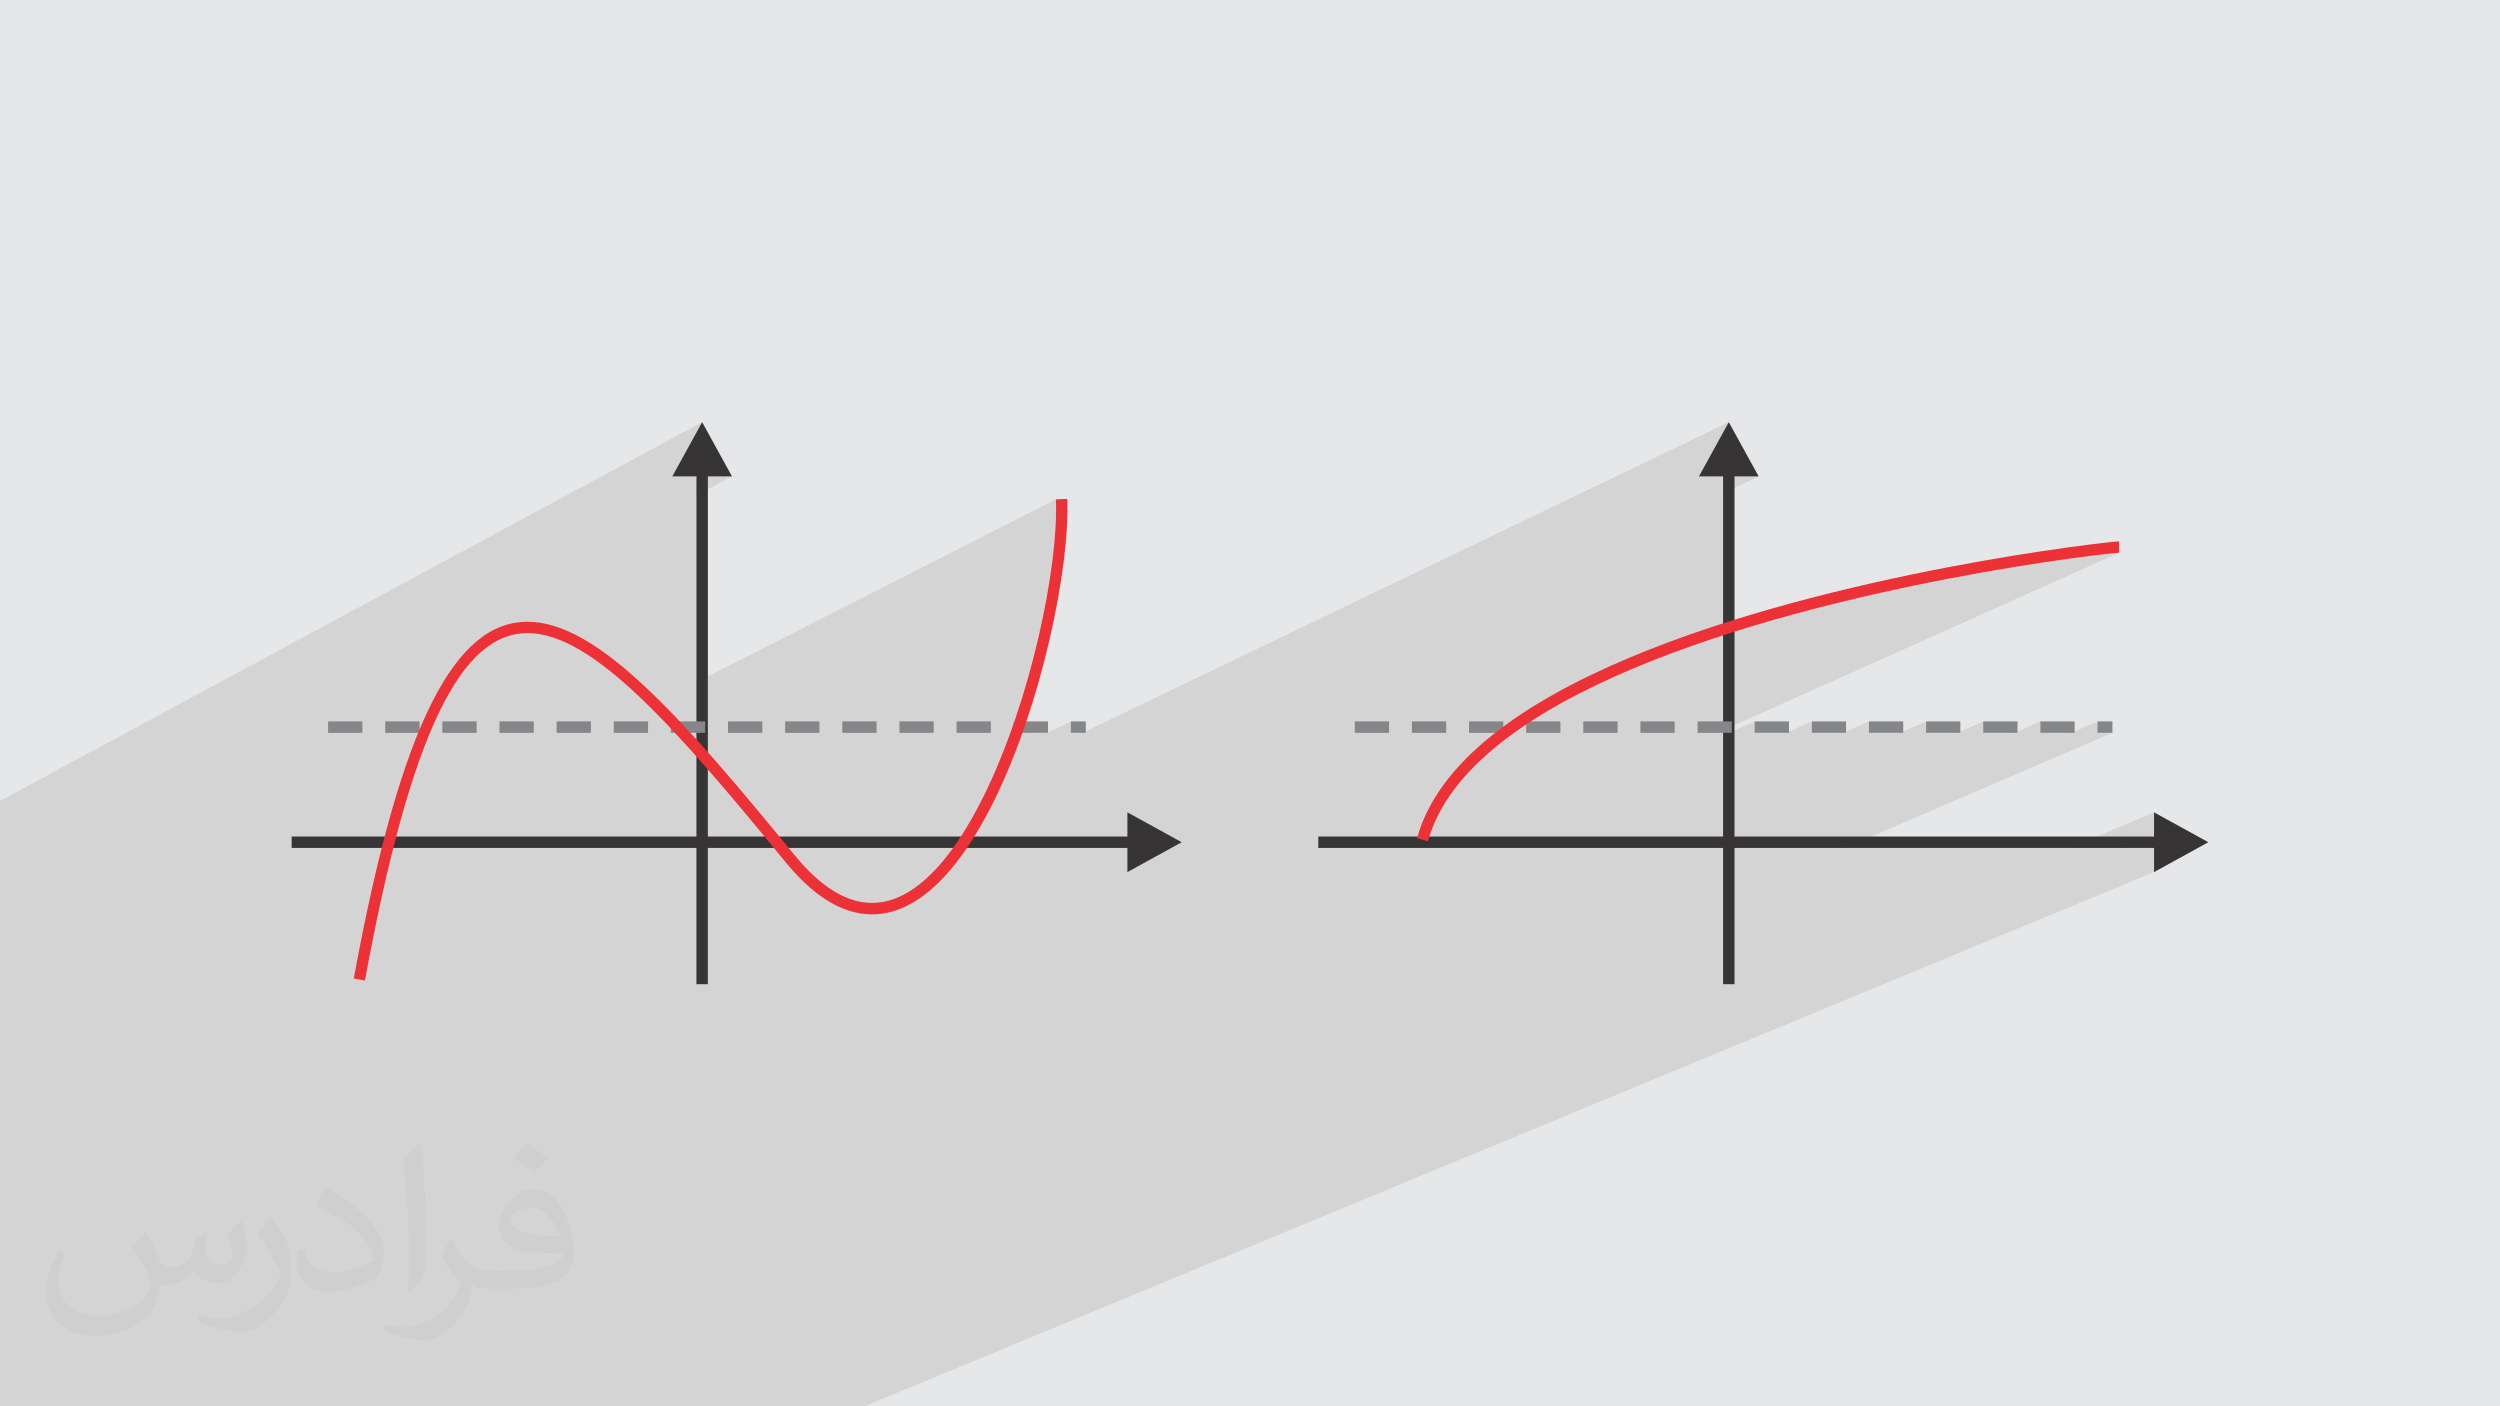 <?xml version="1.0" encoding="UTF-8"?>
<!DOCTYPE svg PUBLIC "-//W3C//DTD SVG 1.1//EN" "http://www.w3.org/Graphics/SVG/1.1/DTD/svg11.dtd">
<!-- Creator: CorelDRAW -->
<svg xmlns="http://www.w3.org/2000/svg" xml:space="preserve" width="3.703in" height="2.083in" version="1.1" style="shape-rendering:geometricPrecision; text-rendering:geometricPrecision; image-rendering:optimizeQuality; fill-rule:evenodd; clip-rule:evenodd"
viewBox="0 0 3703.33 2083.19"
 xmlns:xlink="http://www.w3.org/1999/xlink"
 xmlns:xodm="http://www.corel.com/coreldraw/odm/2003">
 <defs>
  <style type="text/css">
   <![CDATA[
    .fil0 {fill:#E6E7E8}
    .fil4 {fill:#848688;fill-rule:nonzero}
    .fil3 {fill:#373435;fill-rule:nonzero}
    .fil5 {fill:#ED3237;fill-rule:nonzero}
    .fil2 {fill:#373435;fill-opacity:0.031}
    .fil1 {fill:#373435;fill-opacity:0.102}
   ]]>
  </style>
 </defs>
 <g id="Layer_x0020_1">
  <polygon class="fil0" points="-0,0 3703.33,0 3703.33,2083.19 -0,2083.19 "/>
  <polygon class="fil1" points="318.48,2083.19 293.72,2083.19 265.27,2083.19 262.14,2083.19 257.74,2083.19 235.24,2083.19 222.59,2083.19 194.13,2083.19 191.19,2083.19 151.45,2083.19 136.26,2083.19 122.99,2083.19 120.25,2083.19 104.22,2083.19 80.31,2083.19 51.86,2083.19 49.3,2083.19 39.19,2083.19 37.81,2083.19 9.17,2083.19 4.25,2083.19 -0,2083.19 -0,2074.29 -0,2073.2 -0,2064.13 -0,2054.48 -0,2041.2 -0,2040.18 -0,2032.91 -0,2021.14 -0,2018.15 -0,2006.75 -0,1986.93 -0,1973.74 -0,1956.94 -0,1952.98 -0,1951.17 -0,1945.65 -0,1945.33 -0,1939.01 -0,1925.18 -0,1918.61 -0,1904.68 -0,1876.8 -0,1858.35 -0,1856.2 -0,1849 -0,1838.4 -0,1834.66 -0,1834.14 -0,1813 -0,1798.47 -0,1798.04 -0,1776.53 -0,1761.81 -0,1761.48 -0,1739.57 -0,1724.66 -0,1724.42 -0,1718.84 -0,1708.12 -0,1702.13 -0,1687 -0,1686.87 -0,1664.17 -0,1648.85 -0,1648.81 -0,1625.7 -0,1610.24 -0,1610.17 -0,1586.71 -0,1571.15 -0,1570.97 -0,1547.19 -0,1535.44 -0,1531.51 -0,1531.22 -0,1507.11 -0,1491.33 -0,1490.93 -0,1478.03 -0,1466.48 -0,1461.72 -0,1450.58 -0,1450.06 -0,1425.28 -0,1409.27 -0,1408.63 -0,1383.49 -0,1367.37 -0,1366.61 -0,1348.05 -0,1341.11 -0,1336.64 -0,1324.88 -0,1319.06 -0,1281.54 -0,1264.14 -0,1255.87 -0,1238.32 -0,1186.29 1040.11,625.31 995.86,705.75 1031.65,705.75 1031.65,714.77 1048.57,705.75 1084.36,705.75 1031.65,733.74 1031.65,1010.59 1564.16,739.67 1564.4,749.22 1564.39,759.33 1564.11,769.97 1563.59,781.1 1562.81,792.7 1561.79,804.75 1560.52,817.2 1559,830.04 1557.25,843.24 1555.26,856.76 1553.04,870.58 1550.59,884.67 1547.91,899 1545,913.54 1541.87,928.26 1538.52,943.15 1534.96,958.15 1531.18,973.26 1527.19,988.43 1522.99,1003.65 1518.58,1018.87 1513.97,1034.08 1509.16,1049.25 1504.16,1064.34 1501.61,1071.67 1501.61,1085.58 1551.18,1085.58 1586.25,1068.65 1586.25,1085.58 1603.31,1085.58 2560.92,625.31 2516.67,705.75 2552.46,705.75 2552.46,713.79 2569.39,705.75 2605.17,705.75 2552.46,730.71 2552.46,941.19 2566.85,936.51 2596.97,927.22 2627.17,918.36 2657.36,909.93 2687.44,901.91 2717.31,894.32 2746.9,887.13 2776.11,880.34 2804.84,873.95 2833,867.95 2860.51,862.33 2887.27,857.08 2913.19,852.2 2938.19,847.69 2962.15,843.53 2985.01,839.72 3006.66,836.26 3027.02,833.12 3045.98,830.32 3063.47,827.84 3079.38,825.68 3093.64,823.83 3106.14,822.28 3116.8,821.02 3125.52,820.06 3132.21,819.38 3136.78,818.98 3139.15,818.84 2552.46,1081.82 2552.46,1085.58 2561.45,1085.58 2599.26,1068.65 2599.26,1085.58 2645.85,1085.58 2683.89,1068.65 2683.89,1085.58 2730.26,1085.58 2768.52,1068.65 2768.52,1085.58 2814.67,1085.58 2853.16,1068.65 2853.16,1085.58 2899.07,1085.58 2937.79,1068.65 2937.79,1085.58 2983.48,1085.58 3022.43,1068.65 3022.43,1085.58 3067.88,1085.58 3107.06,1068.65 3107.06,1085.58 3129.23,1085.58 2732.93,1256.07 3065.45,1256.07 3190.86,1203.36 3190.86,1239.15 3150.36,1256.07 3190.86,1256.07 3190.86,1291.86 1280.67,2083.19 1206.02,2083.19 1171.02,2083.19 1097.66,2083.19 1083.41,2083.19 1068.28,2083.19 810.32,2083.19 791.69,2083.19 763.24,2083.19 758.76,2083.19 720.55,2083.19 692.09,2083.19 687.81,2083.19 649.41,2083.19 620.96,2083.19 616.87,2083.19 578.28,2083.19 549.82,2083.19 545.93,2083.19 507.14,2083.19 478.68,2083.19 474.98,2083.19 436,2083.19 407.55,2083.19 404.03,2083.19 364.86,2083.19 336.41,2083.19 333.09,2083.19 "/>
  <path class="fil2" d="M217.02 1826.17c7,11 12,21 16,32 3,7 5,19 21,19 5,0 11,-1 17,-5 7,-3 12,-9 14,-17l6 -21 15 -7 1 1c-2,8 -3,16 -3,21 0,18 15,24 27,24 7,0 13,-4 13,-10 0,-8 -4,-23 -8,-35 7,-7 14,-14 22,-20l1 1c4,15 6,30 6,40 0,10 -4,20 -8,27 -7,14 -20,25 -36,25 -12,0 -25,-6 -34,-17l-1 0c-9,11 -22,20 -43,20l-7 0c-1,14 -4,24 -9,33 -13,25 -50,42 -85.01,42 -49,0 -73.01,-28 -73.01,-66 0,-23 8,-45 19,-60l10 4c-7,14 -12,27 -12,40 0,35 29,52 62,52 31,0 68.01,-19 75.01,-42 -3,-25 -12,-36 -26,-59 4,-7 10,-15 17,-23l1 0 0 0 0 0 2 1 -1 -1 0 0 0 0 1.02 0.99zm564.05 -133.01c10,6 20,14 30,23 -6,8 -12,15 -21,21 -10,-8 -20,-15 -30,-22 7,-8 14,-15 20,-22l0 0 0 0 1 0 0 0 0 -0zm5 96.01c-17,0 -30,11 -30,19 0,17 33,23 73.01,23 -5,-20 -22,-42 -43,-42l0 0 0 0 0 0zm-37 93.01c22,0 41,-1 55,-4 16,-4 30,-12 30,-18 0,-2 0,-3 -1,-5 -9,1 -19,1 -29,1 -29,0 -52,-7 -61,-23 -2,-5 -4,-10 -4,-16 0,-16 7,-32 19,-42 10,-9 21,-14 33,-14 20,0 37,16 48,42 6,14 11,30 11,51 0,14 -4,25 -12,34 -16,15 -45,21 -90.01,21l-20 0 0 0 -5 0c-11,0 -19,-2 -25,-7l-1 0c0,3 1,5 1,7 0,10 -3,23 -10,33 -20,30 -42,43 -60,43 -19,0 -42,-7 -63,-17l4 -7c7,3 16,5 29,5 34,0 78.01,-33 84.01,-64 -1,-3 -4,-6 -7,-10 -10,-12 -16,-22 -22,-32 5,-10 10,-18 14,-25l2 0c14,29 28,46 57,46l5 0 0 0 21 0 0 0 0 0 -3 1 0 0 0 0 0 0 -0 -0zm-146.01 31c2,-14 3,-29 3,-43l0 -21c0,-39 -5,-96.01 -9,-133.01 7,-8 17,-17 25,-23l2 1c5,47 7,101.01 7,151.01 0,13 -1,26 -2,35 -1,12 -8,21 -22,35l-3 -1 0 0 0 0 -1 -1 0 0 0 0 0 0 -0 0zm-151.02 -62.01c1,18 10,33 41,33 20,0 36,-5 55,-14 3,-1 5,-3 5,-5 0,-12 -9,-27 -24,-41 -14,-13 -34,-25 -52,-32 -6,-3 -8,-5 -8,-8 0,-5 7,-16 13,-24l2 0c20,11 43,27 60,44 15,16 25,33 25,51 0,13 -4,26 -11,38 -22,11 -46,20 -70.01,20 -29,0 -48,-14 -48,-45 0,-3 0,-9 1,-16l10 0 0 0 0 0 1 -1 0 0 0 0 0 0 0 0zm-52 -52l18 29c7,11 13,22 13,41l0 24c0,19 -12,39 -32,60 -15,14 -29,20 -42,20 -19,0 -40,-6 -65,-17l3 -7c8,2 17,4 28,4 36,0 72.01,-26 89.01,-58 2,-4 3,-7 3,-9 0,-4 -2,-8 -4,-11 -9,-17 -19,-33 -30,-47 6,-9 12,-18 18,-27l1 0 0 -2 -1 0 0 0 0 0 1 -0z"/>
  <g id="_2429097077808">
   <polygon class="fil3" points="1670.05,1203.36 1750.5,1247.61 1670.05,1291.86 1670.05,1256.07 432.02,1256.07 432.02,1239.15 1670.05,1239.15 "/>
   <polygon class="fil3" points="995.86,705.75 1040.11,625.31 1084.36,705.75 1048.57,705.75 1048.57,1457.88 1031.65,1457.88 1031.65,705.75 "/>
   <path class="fil4" d="M1608.42 1068.65l-22.17 0 0 16.93 22.17 0 0 -16.93zm-56.02 0l0 16.93 -50.78 0 0 -16.93 50.78 0zm-84.63 0l0 16.93 -50.78 0 0 -16.93 50.78 0zm-84.63 0l0 16.93 -50.78 0 0 -16.93 50.78 0zm-84.63 0l0 16.93 -50.78 0 0 -16.93 50.78 0zm-84.63 0l0 16.93 -50.78 0 0 -16.93 50.78 0zm-84.63 0l0 16.93 -50.78 0 0 -16.93 50.78 0zm-84.63 0l0 16.93 -50.78 0 0 -16.93 50.78 0zm-84.63 0l0 16.93 -50.78 0 0 -16.93 50.78 0zm-84.63 0l0 16.93 -50.78 0 0 -16.93 50.78 0zm-84.63 0l0 16.93 -50.78 0 0 -16.93 50.78 0zm-84.63 0l0 16.93 -50.78 0 0 -16.93 50.78 0zm-84.63 0l0 16.93 -50.78 0 0 -16.93 50.78 0zm-84.63 0l0 16.93 -50.78 0 0 -16.93 50.78 0z"/>
   <path class="fil5" d="M524.04 1449.44c70.17,-381.89 150.92,-528.11 257.03,-528.44 105.2,-0.33 231.41,144.64 395.81,345.51 30.64,37.43 59.96,58.68 87.72,66.96 36.84,10.99 71.64,-1.1 103.52,-28.5 33.13,-28.46 63.15,-73.21 89.21,-126 70.08,-141.97 110.81,-340.47 106.82,-439.3l16.86 -0.66c4.07,100.89 -37.31,303.13 -108.54,447.43 -27,54.69 -58.39,101.3 -93.38,131.35 -36.23,31.13 -76.27,44.72 -119.33,31.87 -30.95,-9.23 -63.08,-32.25 -95.99,-72.45 -161.47,-197.28 -285.02,-339.67 -382.72,-339.36 -96.79,0.3 -172.1,142.7 -240.44,514.63l-16.59 -3.04z"/>
   <polygon class="fil3" points="3190.86,1203.36 3271.31,1247.61 3190.86,1291.86 3190.86,1256.07 1952.83,1256.07 1952.83,1239.15 3190.86,1239.15 "/>
   <polygon class="fil3" points="2516.67,705.75 2560.92,625.31 2605.17,705.75 2569.39,705.75 2569.39,1457.88 2552.46,1457.88 2552.46,705.75 "/>
   <path class="fil4" d="M3129.23 1068.65l-22.17 0 0 16.93 22.17 0 0 -16.93zm-56.02 0l0 16.93 -50.78 0 0 -16.93 50.78 0zm-84.63 0l0 16.93 -50.78 0 0 -16.93 50.78 0zm-84.63 0l0 16.93 -50.78 0 0 -16.93 50.78 0zm-84.63 0l0 16.93 -50.78 0 0 -16.93 50.78 0zm-84.63 0l0 16.93 -50.78 0 0 -16.93 50.78 0zm-84.63 0l0 16.93 -50.78 0 0 -16.93 50.78 0zm-84.63 0l0 16.93 -50.78 0 0 -16.93 50.78 0zm-84.63 0l0 16.93 -50.78 0 0 -16.93 50.78 0zm-84.63 0l0 16.93 -50.78 0 0 -16.93 50.78 0zm-84.63 0l0 16.93 -50.78 0 0 -16.93 50.78 0zm-84.63 0l0 16.93 -50.78 0 0 -16.93 50.78 0zm-84.63 0l0 16.93 -50.78 0 0 -16.93 50.78 0zm-84.63 0l0 16.93 -50.78 0 0 -16.93 50.78 0z"/>
   <path class="fil5" d="M3139.15 818.84c-13.09,0 -419.03,45.01 -718.62,170.89 -151.5,63.66 -275.28,147.73 -305.19,256.46l-16.26 -4.43c31.56,-114.74 159.12,-202.18 314.91,-267.63 301.91,-126.86 711.93,-172.22 725.16,-172.22l0 16.93z"/>
  </g>
 </g>
</svg>
